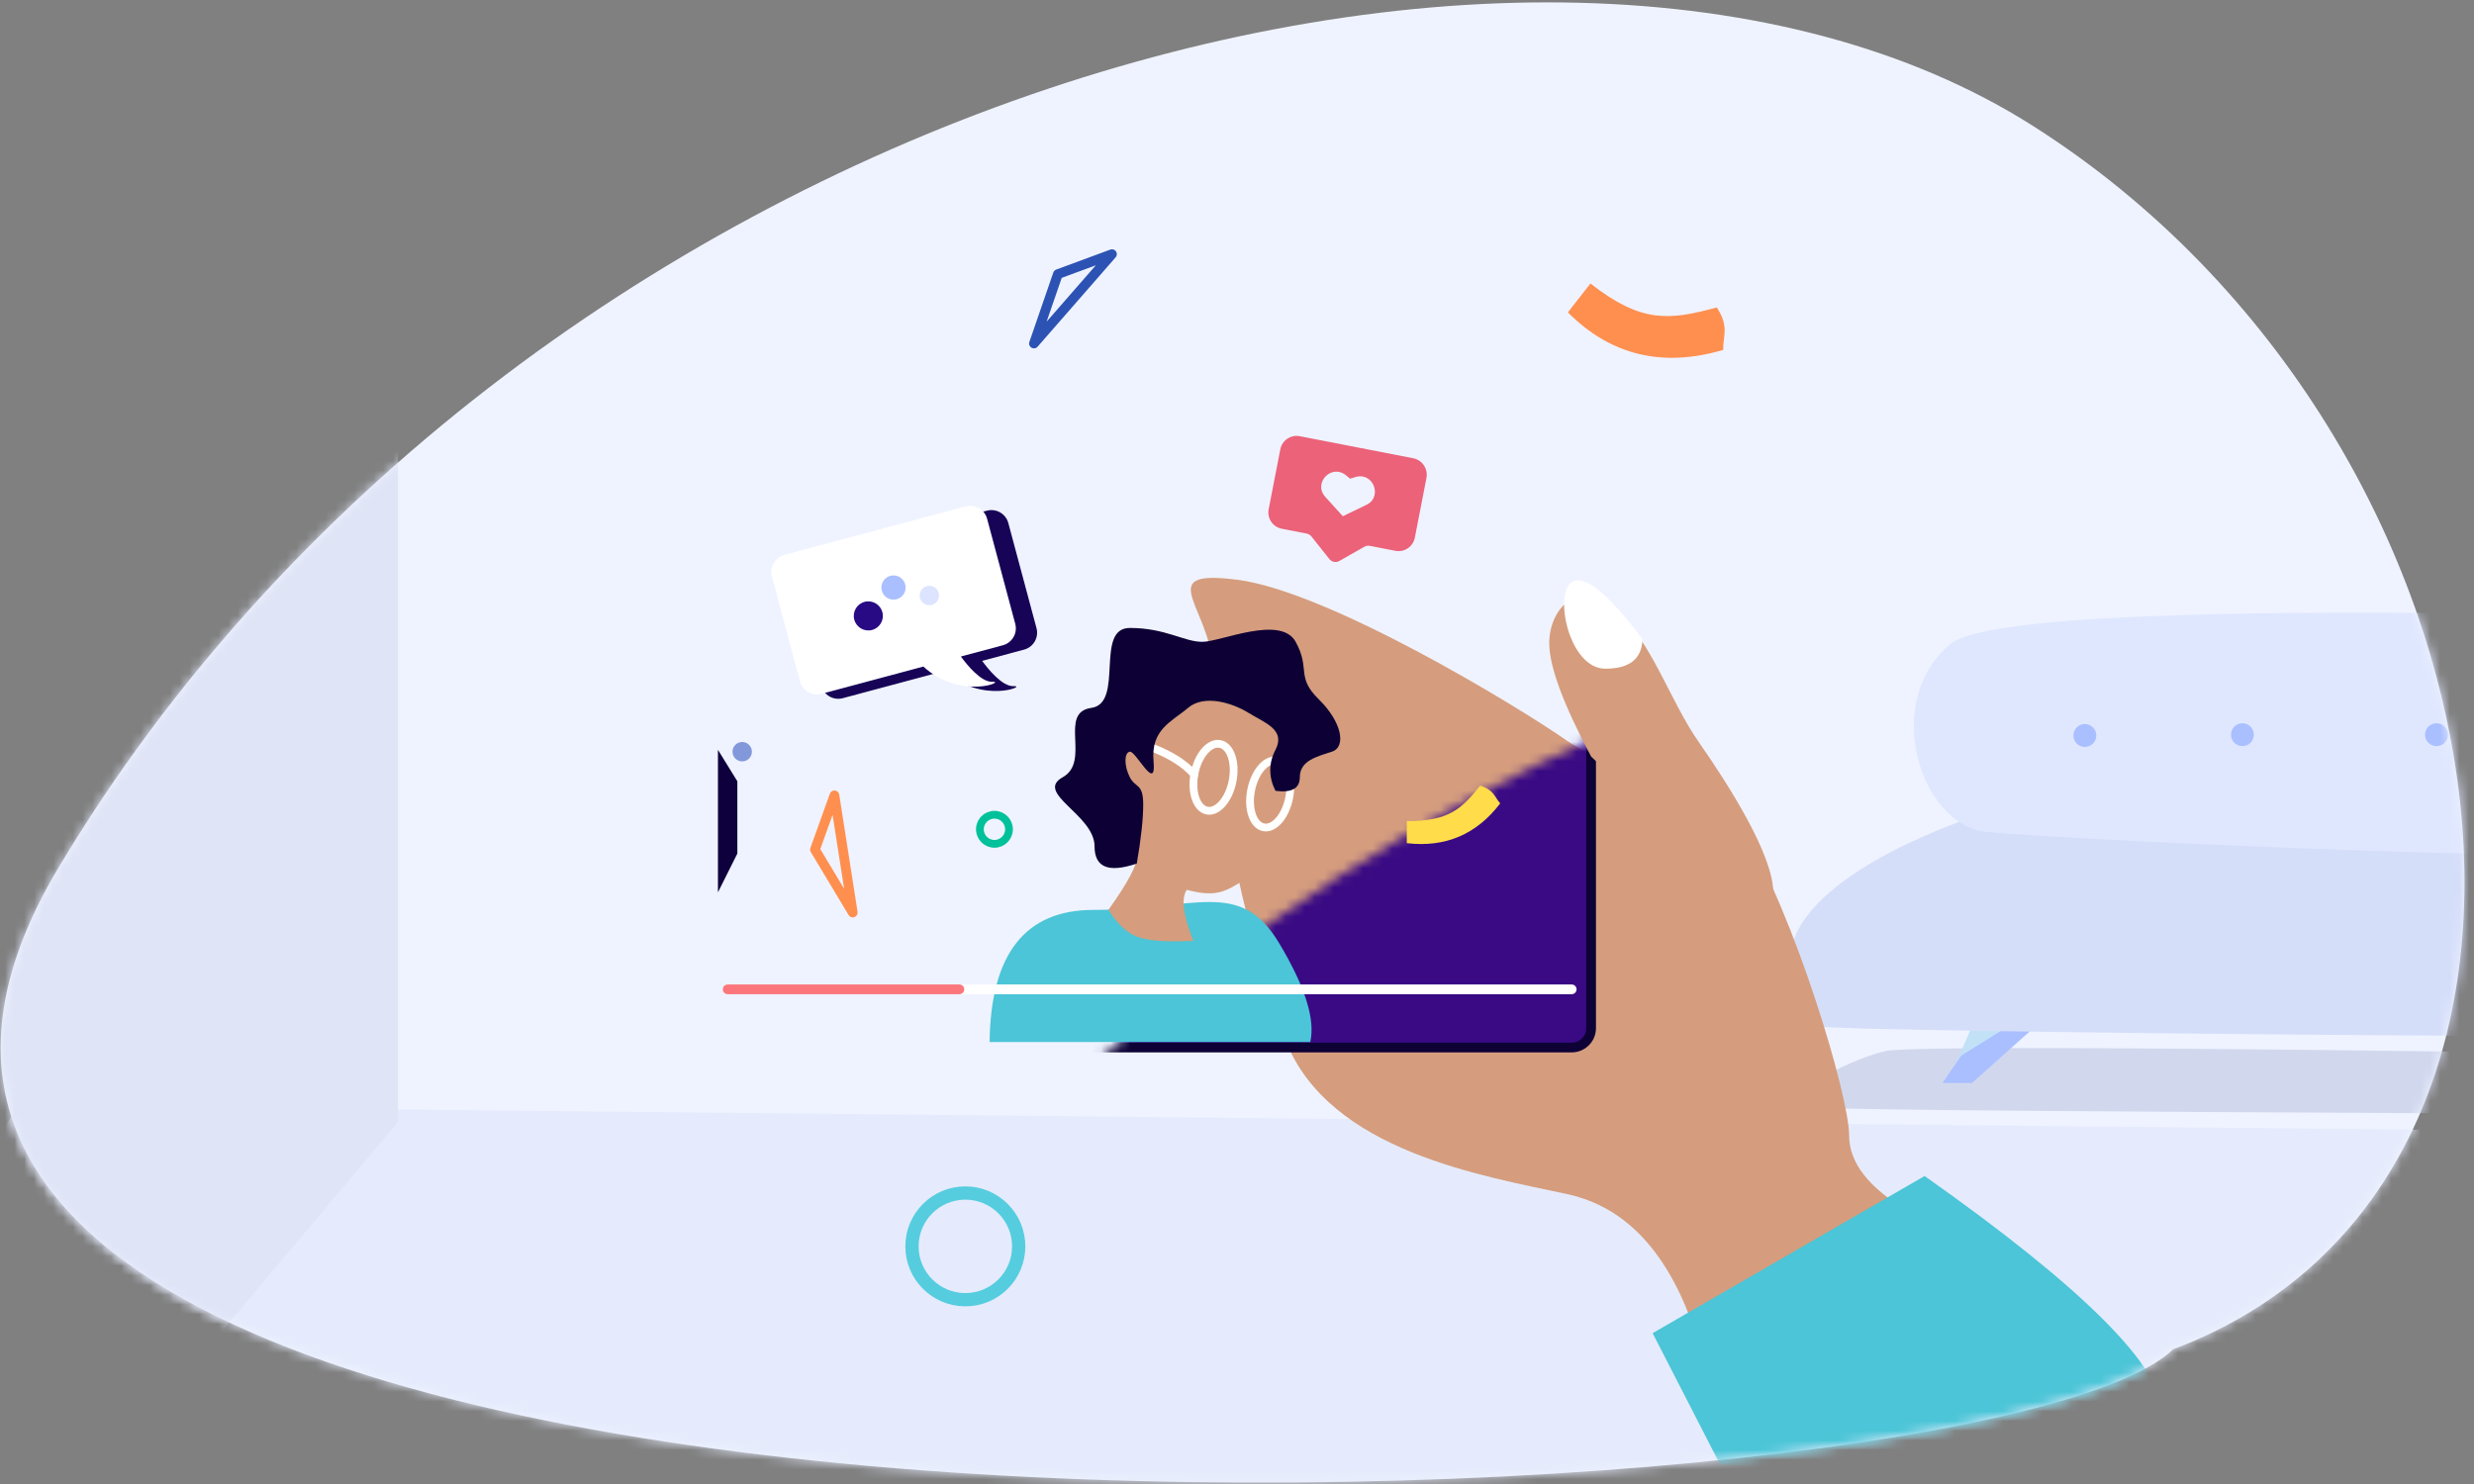 <?xml version="1.0" encoding="UTF-8"?>
<svg width="255px" height="153px" viewBox="0 0 255 153" version="1.1" xmlns="http://www.w3.org/2000/svg" xmlns:xlink="http://www.w3.org/1999/xlink">
    <rect x="0" y="0" width="255" height="153" fill="#808080" stroke="none"/>
    <title>illustration-socialmedia</title>
    <defs>
        <path d="M209.57,13 C260.515,45.396 270.797,121.506 224.005,139.106 C203.083,159.143 -40.717,167.709 6,89.5 C52.717,11.291 158.626,-19.396 209.57,13 Z" id="path-1"></path>
        <path d="M114.255,93.793 C116.258,90.997 117.26,89.097 117.26,88.094 C117.26,86.59 114,80.144 115.63,78.168 C117.26,76.193 119.372,69.7 125.206,71.232 C129.095,72.253 131.308,73.362 131.845,74.56 C132.206,78.439 131.937,81.025 131.039,82.318 C129.693,84.257 130.504,89.218 128.352,90.637 C126.199,92.056 125.206,92.491 122.32,91.743 C121.726,92.622 121.953,94.374 123,97 C120.289,97.139 118.376,97.004 117.26,96.594 C116.145,96.185 115.143,95.252 114.255,93.793 Z" id="path-3"></path>
        <ellipse id="path-5" cx="130.917" cy="81.862" rx="2" ry="3.5"></ellipse>
    </defs>
    <g id="CATALOGUE" stroke="none" stroke-width="1" fill="none" fill-rule="evenodd">
        <g id="D_CATALOGUE_Firstage" transform="translate(-753, -772)">
            <g id="SERVICES" transform="translate(0, 126)">
                <g id="L2" transform="translate(99, 637)">
                    <g id="bloc-copy-6" transform="translate(641, 0)">
                        <g id="illustration-socialmedia" transform="translate(13, 9)">
                            <mask id="mask-2" fill="white">
                                <use xlink:href="#path-1"></use>
                            </mask>
                            <use id="Mask" fill="#EFF3FF" xlink:href="#path-1"></use>
                            <g id="fauteuil" mask="url(#mask-2)">
                                <g transform="translate(184, 63)">
                                    <path d="M10.308,45.367 C6.008,46.379 -1.806,50.678 3.477,51.185 C8.761,51.693 118.834,51.944 118.834,51.944 L115.799,46.126 C115.799,46.126 14.607,44.354 10.308,45.367 Z" id="Forme_17" fill="#D1D8EE" fill-rule="evenodd"></path>
                                    <polyline id="Forme_14" fill="#C2E1F7" fill-rule="evenodd" points="19.162 43.006 17.138 47.728 19.331 47.728 24.053 43.006"></polyline>
                                    <polygon id="Forme_75" fill="#AABFFF" fill-rule="evenodd" points="25.578 43.006 22.697 43.006 18.148 45.831 16.211 48.656 19.263 48.656"></polygon>
                                    <path d="M19.331,21.25 C19.331,21.25 3.113,26.451 0.779,34.236 C-1.555,42.021 1.933,42.303 3.646,42.837 C5.359,43.371 107.931,44.414 114.365,43.427 C121.308,39.407 129.433,27.631 115.968,20.238" id="Forme_13" fill="#D5DEF9" fill-rule="evenodd"></path>
                                    <path d="M120.458,1.58 C120.458,1.58 24.251,-2.585 17.045,3.39 C9.84,9.366 13.983,22.038 20.649,22.763 C27.315,23.487 102.589,27.36 121.533,23.948 C127.146,16.917 120.458,1.58 120.458,1.58 Z" id="Forme_12" fill="#DFE7FF" fill-rule="evenodd"></path>
                                    <circle id="Oval" fill="#AABFFF" fill-rule="nonzero" cx="30.889" cy="12.827" r="1.181"></circle>
                                    <circle id="Ellipse_1_copie" fill="#AABFFF" fill-rule="nonzero" cx="47.131" cy="12.745" r="1.18"></circle>
                                    <circle id="Ellipse_1_copie" fill="#AABFFF" fill-rule="nonzero" cx="67.131" cy="12.745" r="1.18"></circle>
                                </g>
                            </g>
                            <polygon id="Rectangle" fill="#E5EBFC" mask="url(#mask-2)" points="1.821 114 263 116.614 263 174 -34 174"></polygon>
                            <polyline id="Path-43" fill="#DFE4F6" mask="url(#mask-2)" points="41.016 115.673 41.016 5.8 -1.984 5.8 -1.984 166.8"></polyline>
                            <path d="M174.254,136 C171.504,128.663 167.274,124.369 161.564,123.12 C153,121.246 137,118.752 132.5,107.252 C128,95.752 124.5,76.966 125,70 C125.5,63.034 118.188,58.593 127.5,59.768 C136.812,60.942 156.164,72.638 161.564,76.4 C166.965,80.162 174.58,77.417 179.738,85.775 C184.896,94.134 190.594,112.919 190.594,117.082 C190.594,119.858 192.604,122.446 196.625,124.845 L174.254,136 Z" id="hand" fill="#D59D7D" mask="url(#mask-2)"></path>
                            <path d="M177.299,151 L170.34,137.449 L198.373,121.246 C214.731,132.785 222.91,140.962 222.91,145.777 C222.91,150.592 207.706,152.333 177.299,151 Z" id="shirt" fill="#4BC5D7" mask="url(#mask-2)"></path>
                            <rect id="Rectangle" stroke="#0D0136" fill="#390A84" mask="url(#mask-2)" x="74" y="60" width="90" height="48" rx="2"></rect>
                            <g id="Message_left" mask="url(#mask-2)">
                                <g transform="translate(94, 64) rotate(-15) translate(-94, -64) translate(81, 54)">
                                    <path d="M23.392,1.036 C24.391,1.036 25.2,1.845 25.2,2.844 L25.2,14.057 C25.2,15.056 24.391,15.865 23.392,15.865 L18.913,15.864 C19.287,16.833 20.235,18.982 21.374,19.222 C22.85,19.533 17.716,20.241 14.915,15.872 L14.963,15.865 L4.043,15.865 C3.044,15.865 2.235,15.056 2.235,14.057 L2.235,2.844 C2.235,1.845 3.044,1.036 4.043,1.036 L23.392,1.036 Z" id="Combined-Shape" fill="#170457" fill-rule="nonzero"></path>
                                    <path d="M21.392,0.036 C22.391,0.036 23.2,0.845 23.2,1.844 L23.2,13.057 C23.2,14.056 22.391,14.865 21.392,14.865 L16.913,14.864 C17.287,15.833 18.235,17.982 19.374,18.222 C20.85,18.533 15.716,19.241 12.915,14.872 L12.963,14.865 L2.043,14.865 C1.044,14.865 0.235,14.056 0.235,13.057 L0.235,1.844 C0.235,0.845 1.044,0.036 2.043,0.036 L21.392,0.036 Z" id="Combined-Shape" fill="#FFFFFF" fill-rule="nonzero"></path>
                                    <circle id="Oval" fill="#270A84" fill-rule="evenodd" cx="8.783" cy="8.352" r="1.5"></circle>
                                    <circle id="Oval" fill="#AABFFF" fill-rule="evenodd" cx="12.047" cy="6.198" r="1.25"></circle>
                                    <circle id="Oval" fill="#DCE4FF" fill-rule="evenodd" cx="15.402" cy="7.949" r="1"></circle>
                                </g>
                            </g>
                            <g id="Group" mask="url(#mask-2)" fill="#EC6279" fill-rule="nonzero">
                                <g transform="translate(129, 44)" id="Shape">
                                    <path d="M15.619,2 L3.716,2 C2.764,2 2,2.764 2,3.716 L2,10.003 C2,10.954 2.764,11.719 3.716,11.719 L6.321,11.719 C6.508,11.719 6.696,11.781 6.852,11.906 L9.129,13.856 C9.426,14.106 9.862,14.106 10.159,13.856 L12.436,11.906 C12.577,11.781 12.764,11.719 12.967,11.719 L15.634,11.719 C16.586,11.719 17.35,10.954 17.35,10.003 L17.35,3.716 C17.335,2.764 16.57,2 15.619,2 Z M12.358,6.914 C12.265,7.195 12.062,7.444 11.828,7.616 L9.644,9.254 L7.46,7.616 C7.226,7.429 7.023,7.195 6.93,6.914 C6.524,5.744 7.71,4.402 9.02,4.98 C9.051,4.995 9.082,5.011 9.114,5.026 L9.644,5.307 L10.174,5.026 C10.206,5.011 10.237,4.995 10.268,4.98 C11.578,4.402 12.748,5.744 12.358,6.914 Z" transform="translate(9.675, 8.022) rotate(11) translate(-9.675, -8.022) "></path>
                                </g>
                            </g>
                            <polygon id="Path-44" stroke="#FF8F4F" stroke-linejoin="round" mask="url(#mask-2)" points="84 87.593 86.007 82 87.895 94.083"></polygon>
                            <circle id="Oval" stroke="#00C199" stroke-width="0.8" mask="url(#mask-2)" cx="102.5" cy="85.5" r="1.5"></circle>
                            <circle id="Oval" stroke="#55CDDF" stroke-width="1.368" mask="url(#mask-2)" cx="99.5" cy="128.5" r="5.5"></circle>
                            <path d="M102,107.433 C102.109,98.351 105.677,93.81 112.702,93.81 C123.24,93.81 127.81,90.512 131.833,97.222 C134.515,101.696 135.589,105.099 135.053,107.433 L102,107.433 Z" id="Path-66" fill="#4BC5D7" mask="url(#mask-2)"></path>
                            <path d="M145,86.931 C148.98,87.396 152.19,86.029 154.628,82.831 C154.031,82.154 154.013,81.458 152.562,81 C150.602,83.466 149.267,84.656 145,84.656 C145,85.449 145,86.208 145,86.931 Z" id="Path-41" fill="#FFDC49" mask="url(#mask-2)"></path>
                            <polygon id="Path-44" stroke="#2C53B4" stroke-linejoin="round" mask="url(#mask-2)" transform="translate(109.948, 30.041) rotate(50) translate(-109.948, -30.041) " points="108 29.593 110.007 24 111.895 36.083"></polygon>
                            <path d="M163,37.853 C169.201,38.625 174.201,36.354 178,31.042 C177.07,29.918 177.042,28.76 174.781,28 C171.727,32.096 169.647,34.073 163,34.073 C163,35.391 163,36.651 163,37.853 Z" id="Path-41" fill="#FF8F4F" mask="url(#mask-2)" transform="translate(170.5, 33) rotate(38) translate(-170.5, -33) "></path>
                            <rect id="Rectangle" fill="#EFF3FF" opacity="0.593" mask="url(#mask-2)" x="75" y="102" width="88" height="5" rx="1"></rect>
                            <line x1="75" y1="102" x2="162" y2="102" id="Path-63" stroke="#FFFFFF" stroke-linecap="round" mask="url(#mask-2)"></line>
                            <line x1="75" y1="102" x2="98.888" y2="102" id="Path-63" stroke="#FB777B" stroke-linecap="round" mask="url(#mask-2)"></line>
                            <polyline id="Path-61" fill="#0E003C" mask="url(#mask-2)" points="74 77.307 76 80.548 76 88 74 92"></polyline>
                            <circle id="Oval" fill="#8298DB" mask="url(#mask-2)" cx="76.5" cy="77.5" r="1"></circle>
                            <path d="M164,78 C161.122,72.59 159.683,68.691 159.683,66.305 C159.683,62.725 162.764,59.436 166.552,62.87 C170.34,66.305 172.076,72.184 175.123,76.548 C178.17,80.912 182.772,88.146 182.772,92 C182.772,94.569 176.515,89.902 164,78 Z" id="Path-64" fill="#D59D7D" mask="url(#mask-2)"></path>
                            <path d="M162.053,60 C160.105,61.14 161.702,68.942 165.462,68.942 C167.968,68.942 169.244,67.925 169.289,65.89 C165.763,61.203 163.351,59.24 162.053,60 Z" id="Path-65" fill="#FFFFFF" mask="url(#mask-2)"></path>
                            <mask id="mask-4" fill="white">
                                <use xlink:href="#path-3"></use>
                            </mask>
                            <use id="Mask" fill="#D59D7D" xlink:href="#path-3"></use>
                            <path d="M119,77 C120.792,77.862 122.125,78.862 123,80" id="Path-21" stroke="#FFFFFF" stroke-width="0.8" fill="#D8D8D8" stroke-linecap="round" mask="url(#mask-4)" transform="translate(121, 78.5) rotate(-4) translate(-121, -78.5) "></path>
                            <ellipse id="Oval" stroke="#FFFFFF" stroke-width="0.8" mask="url(#mask-4)" transform="translate(125.083, 80.138) rotate(11) translate(-125.083, -80.138) " cx="125.083" cy="80.138" rx="2" ry="3.5"></ellipse>
                            <mask id="mask-6" fill="white">
                                <use xlink:href="#path-5"></use>
                            </mask>
                            <use id="Oval" stroke="#FFFFFF" stroke-width="0.8" transform="translate(130.917, 81.862) rotate(11) translate(-130.917, -81.862) " xlink:href="#path-5"></use>
                            <path d="M117.173,89.029 C114.27,90.023 112.818,89.433 112.818,87.26 C112.818,84 106.591,81.772 109.532,80.136 C112.472,78.5 109.045,73.462 112.48,72.985 C115.916,72.507 112.786,64.741 116.455,64.741 C120.125,64.741 122.028,66.173 123.922,66.173 C125.817,66.173 132,63.362 133.548,66.173 C135.096,68.984 133.548,69.77 135.922,72.091 C138.297,74.411 138.803,77 137.277,77.5 C135.751,78 133.975,78.41 133.975,80.136 C133.975,81.287 133.139,81.753 131.465,81.535 C130.749,80.106 130.749,78.697 131.465,77.307 C132.539,75.222 130.384,74.542 128.692,73.497 C127,72.452 124.112,71.568 122.452,72.985 C120.793,74.401 118.593,75.183 118.9,78.5 C119.207,81.817 117.073,77.396 116.455,77.5 C115.837,77.604 115.875,79.009 116.455,80.136 C117.036,81.263 117.833,80.72 117.833,82.946 C117.833,84.43 117.613,86.458 117.173,89.029 Z" id="Path-67" fill="#0D0035"></path>
                        </g>
                    </g>
                </g>
            </g>
        </g>
    </g>
</svg>